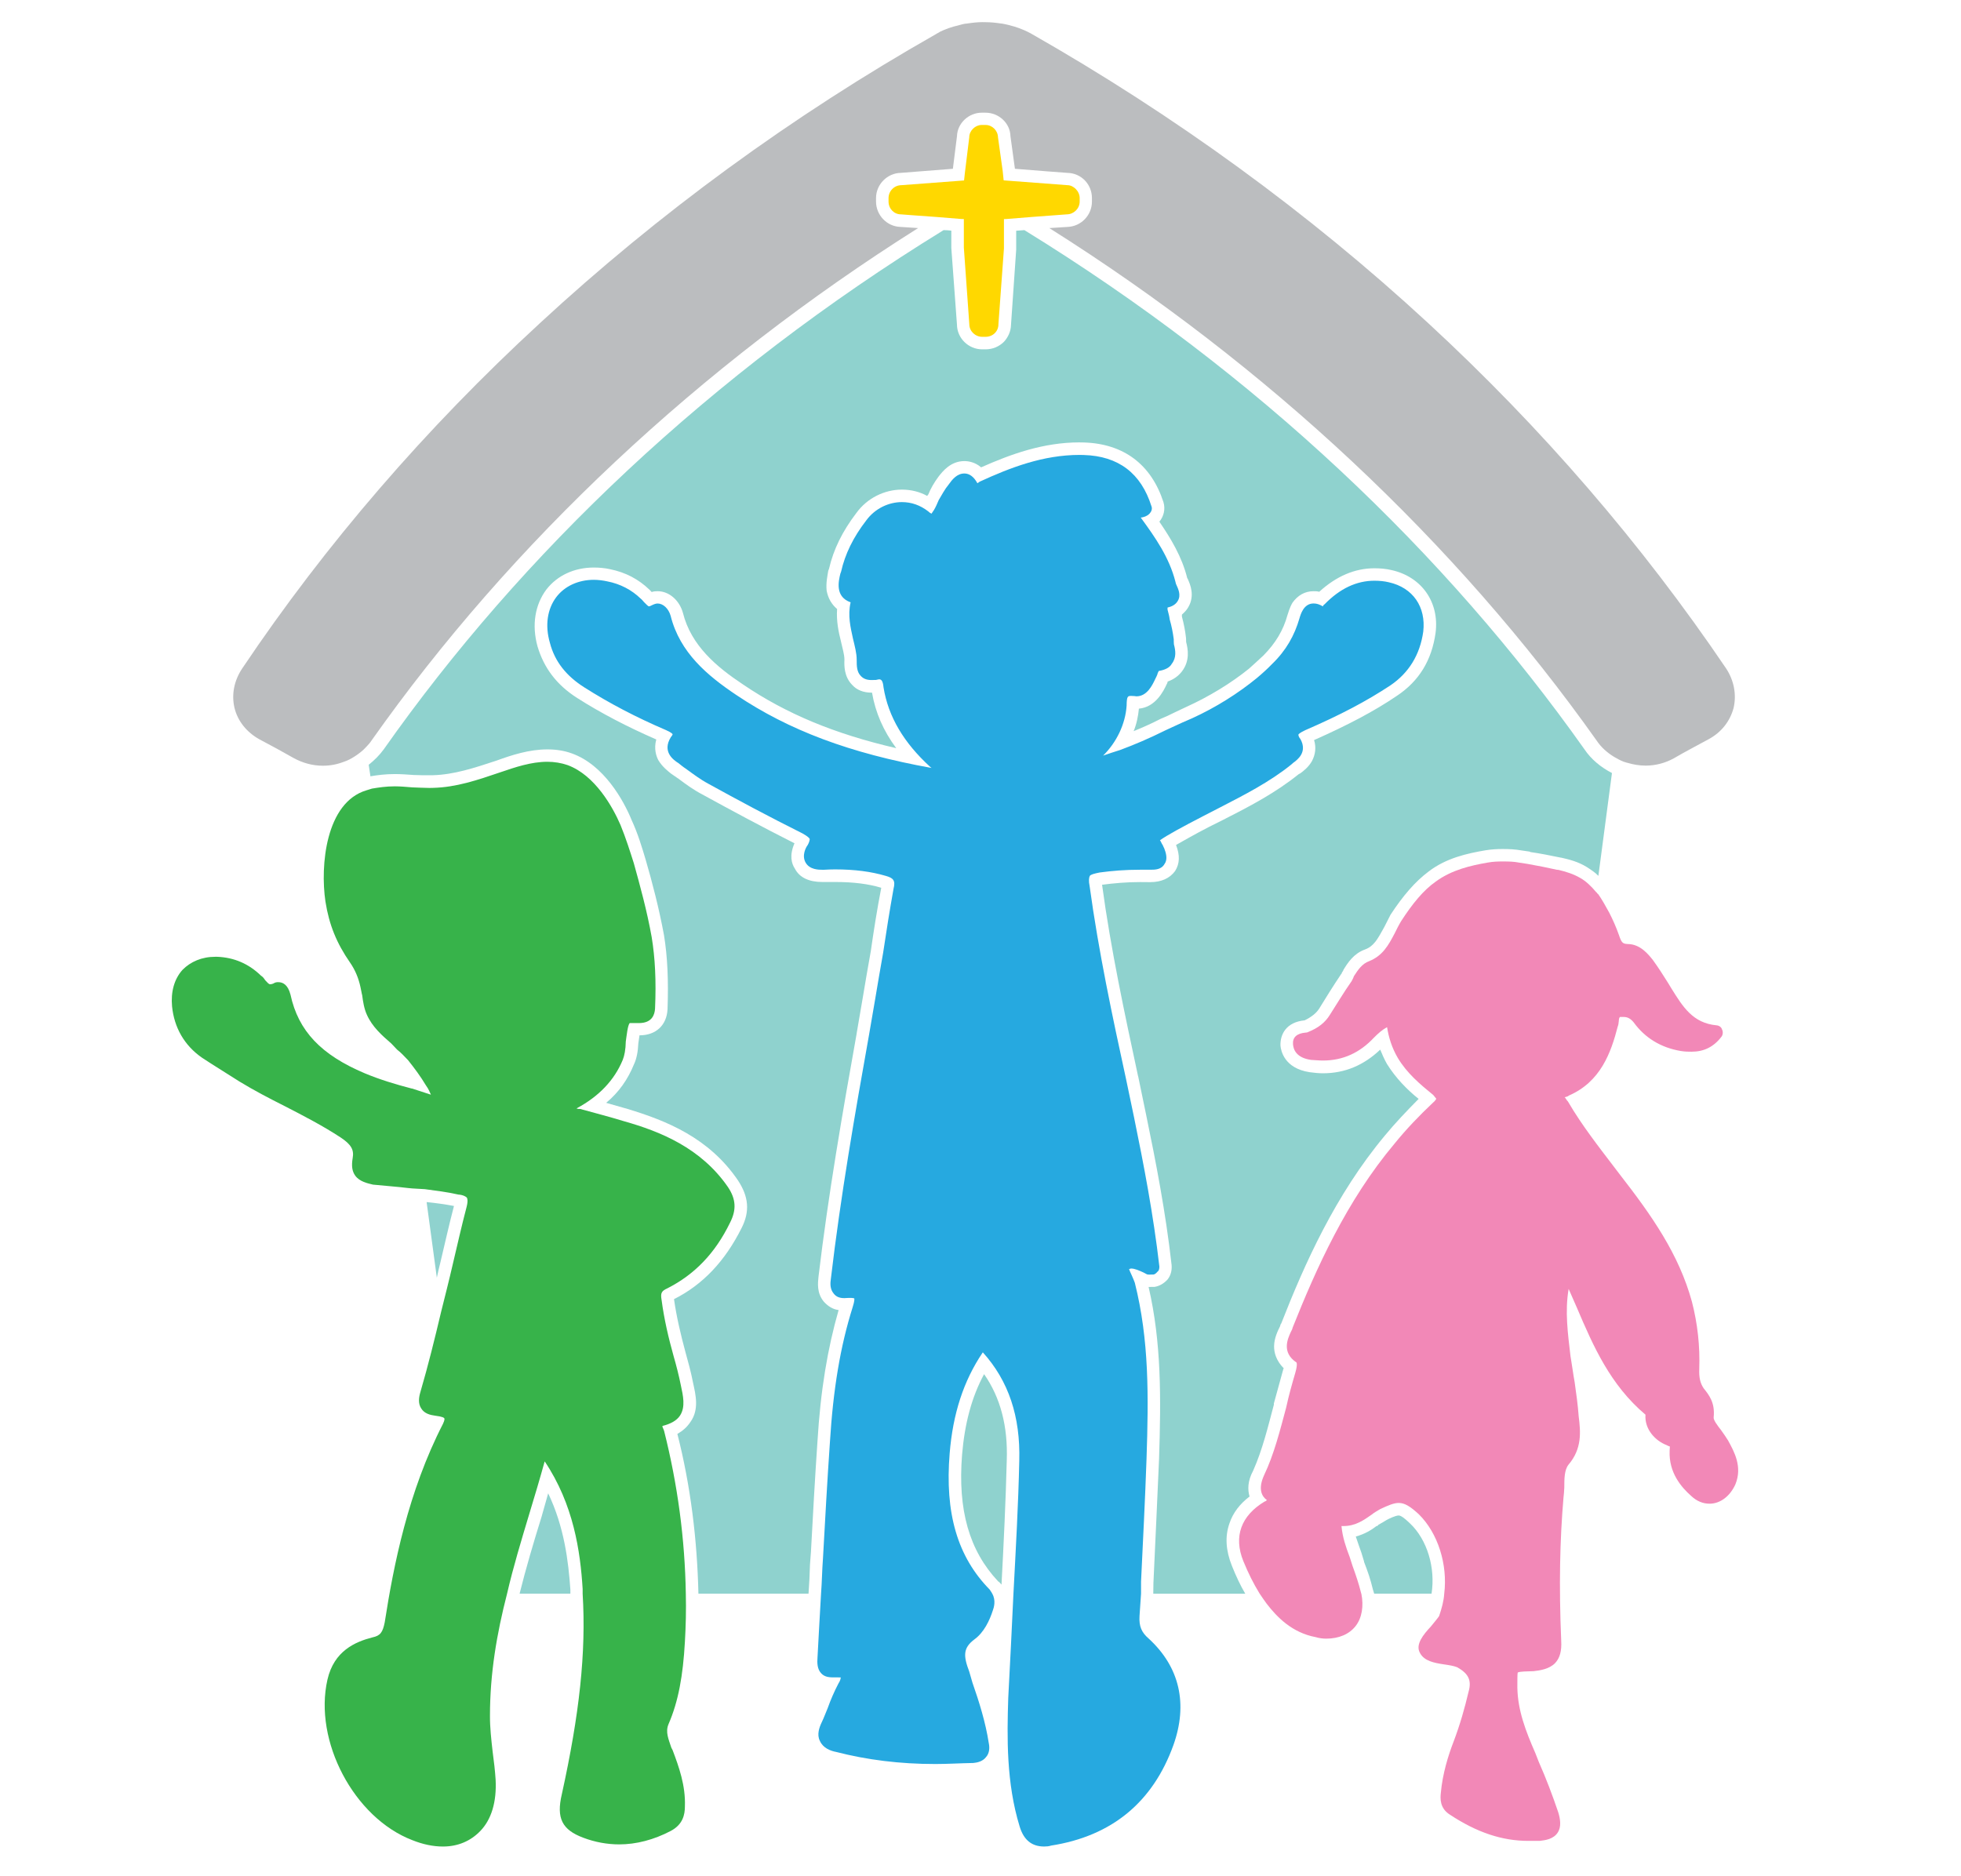 <?xml version="1.0" encoding="utf-8"?>
<!-- Generator: Adobe Illustrator 16.0.0, SVG Export Plug-In . SVG Version: 6.00 Build 0)  -->
<!DOCTYPE svg PUBLIC "-//W3C//DTD SVG 1.1//EN" "http://www.w3.org/Graphics/SVG/1.1/DTD/svg11.dtd">
<svg version="1.1" id="Layer_1" xmlns="http://www.w3.org/2000/svg" xmlns:xlink="http://www.w3.org/1999/xlink" x="0px" y="0px"
	 width="620.078px" height="593.291px" viewBox="0 0 620.078 593.291" enable-background="new 0 0 620.078 593.291"
	 xml:space="preserve">
<g>
	<g>
		<path fill="#BBBDBF" d="M277.004,63.726v-1.072c0-4.377,3.606-7.912,7.805-7.982l16.496-1.293l1.292-10.283
			c0.118-4.162,3.752-7.455,7.807-7.455h1.243c4.147,0,7.771,3.276,7.863,7.439l1.412,10.299c5.438,0.421,15.38,1.245,16.6,1.293
			c4.359,0.082,7.756,3.609,7.756,7.982v1.072c0,4.375-3.469,7.902-7.76,8.043l-5.717,0.363
			c69.093,43.542,128.595,99.313,173.057,162.065c1.422,2.146,3.396,3.882,5.552,5.182c1.039,0.606,1.881,1.077,3.008,1.513v0.022
			c0.208,0.012,0.49,0.129,0.624,0.176c0.192,0.043,0.401,0.151,0.676,0.186c1.784,0.528,3.71,0.855,5.648,0.855
			c3.201,0,6.238-0.855,8.863-2.286c3.593-2.118,7.476-4.1,11.07-6.082c4.053-2.189,6.749-5.693,7.875-9.877
			c0.96-4.198,0.164-8.663-2.417-12.559c-26.55-39.228-58.2-75.988-94.36-109.328c-37.567-34.673-79.919-65.527-125.716-91.581
			c-0.184-0.047-0.375-0.144-0.472-0.244c-1.892-0.919-3.885-1.687-5.792-2.134v-0.01V8.024c-1.303-0.278-2.2-0.56-3.109-0.62
			c-1.451-0.219-2.961-0.376-4.661-0.388l-0.664-0.006L310.61,7c-1.545,0.011-3.168,0.186-4.88,0.45
			c-0.744,0.017-1.724,0.306-2.506,0.51v0.012v0.009c-2.363,0.52-4.307,1.25-5.996,2.067l-0.026,0.007l-0.045,0.032
			c-0.4,0.331-0.87,0.44-1.027,0.609l0,0h-0.002c-45.904,26.071-87.947,56.878-125.453,91.552
			c-36.122,33.259-67.77,69.957-94.029,109.073c-2.628,3.89-3.488,8.31-2.501,12.538c1.017,4.21,3.881,7.723,7.868,9.947
			c3.7,1.941,7.333,3.94,10.932,5.981c2.796,1.502,5.86,2.376,9.146,2.376c2.281,0,4.424-0.395,6.63-1.239
			c1.129-0.364,2.283-0.94,3.576-1.793c1.295-0.855,2.587-1.856,3.563-2.978c0.621-0.645,1.161-1.242,1.611-1.946
			c44.288-62.764,103.817-118.533,172.845-162.077c-2.703-0.193-5.165-0.332-5.655-0.371
			C280.511,71.624,277.004,68.097,277.004,63.726z"/>
		<g>
			<path fill="#8FD2CE" d="M500.99,236.942c-43.777-61.867-103.354-118.759-177.071-164.164l-2.594,0.192c0,2.677,0,5.629,0,5.629
				v0.171v0.194l-1.645,23.83c-0.05,2.039-0.938,3.901-2.229,5.301c-1.566,1.543-3.605,2.384-5.804,2.384h-1.08
				c-4.266,0-7.924-3.457-7.97-7.815l-1.78-24.14l-0.007-0.193v-0.062c0-0.271,0-2.905,0-5.331
				c-0.792-0.079-1.472-0.162-2.438-0.162C224.558,118.183,164.904,175.09,121.33,236.998c-1.292,1.784-2.908,3.401-4.744,4.867
				l0.545,3.644c2.264-0.387,4.741-0.707,7.724-0.707c1.939,0,3.874,0.145,5.849,0.284l0.016,0.01
				c1.663,0.069,3.439,0.084,5.071,0.084l1.053-0.01c6.703-0.189,13.044-2.274,20.136-4.618c4.746-1.724,10.267-3.552,16.103-3.552
				c2.764,0,5.352,0.397,7.786,1.289c10.073,3.633,16.304,14.779,18.887,21.138c1.958,4.242,3.253,8.604,4.382,12.383
				c2.085,7.124,4.267,15.53,5.82,23.945c1.108,6.842,1.442,14.231,1.116,23.487c-0.282,4.967-3.63,8.184-8.861,8.184
				c-0.091,0.658-0.211,1.334-0.367,2.502c-0.131,2.674-0.532,4.881-1.379,6.66c-1.917,4.736-4.77,8.854-8.801,12.189
				c2.29,0.646,4.555,1.303,6.798,1.938c12.153,3.684,25.723,9.051,34.921,22.643c3.3,5.043,3.819,9.686,1.103,15.018
				c-5.235,10.459-12.199,17.867-21.365,22.486c0.787,5.594,2.155,11.322,3.638,16.82c0.756,2.721,1.766,6.338,2.397,9.688l0,0l0,0
				c0.831,3.77,1.958,8.414-0.831,12.322c-1.091,1.635-2.382,2.771-4.136,3.797c4.21,16.504,6.259,33.521,6.652,50.514h34.817
				c0.237-3.213,0.376-6.164,0.459-9.17l0.161-2.139l0.145-1.932c0.606-11.328,1.253-23.115,2.049-34.719
				c0.986-16.523,3.243-29.664,6.7-41.736c-1.813-0.215-3.335-1.195-4.626-2.588c-2.368-2.805-1.923-6.033-1.733-7.98
				c3.078-25.875,7.58-51.775,12.078-76.947v-0.078l1.96-11.436c0.801-4.842,1.663-9.836,2.494-14.434
				c0.907-6.377,2.01-13.36,3.314-20.083c-4.11-1.241-8.809-1.826-14.644-1.826c-0.981,0-2.178,0-3.256,0h-0.023h-0.023h-0.563
				h-0.085h-0.06c-4.089,0-7.17-1.343-8.635-4.179c-1.11-1.643-1.803-4.279-0.152-8.064c-10.379-5.246-19.828-10.342-29.135-15.44
				c-2.82-1.475-5.199-3.225-7.438-4.899l-0.114-0.128l-0.126-0.035c-0.771-0.538-1.532-1.046-2.303-1.593
				c-0.875-0.73-2.627-2.027-3.923-4.17c-0.662-1.268-1.482-3.59-0.662-6.567c-9.056-3.957-17.446-8.294-24.996-13.113
				c-6.572-4.182-10.557-9.568-12.568-16.36c-1.863-6.793-0.755-13.181,2.812-17.95c3.49-4.491,8.883-6.951,15.006-6.951
				c1.636,0,3.459,0.152,5.087,0.516c4.974,1.01,9.012,3.151,12.48,6.47l0,0l0.012,0.007c0.242,0.19,0.406,0.492,0.728,0.755
				c0.609-0.227,1.219-0.263,1.868-0.263c3.594,0,6.875,2.828,7.997,6.844c2.582,10.327,10.606,17.067,18.959,22.618
				c13.691,9.283,28.893,15.636,48.497,20.179c-4.063-5.467-6.583-11.25-7.661-17.563c-0.055,0-0.117,0-0.188,0
				c-2.479,0-4.625-0.811-6.088-2.452c-2.625-2.67-2.521-6.233-2.448-8.003c0-1.591-0.631-3.606-1.104-5.755l-0.011-0.068
				c-0.735-2.873-1.476-6.384-1.207-10.172c-1.735-1.474-2.855-3.411-3.3-5.788c-0.27-2.44,0.278-4.841,0.503-6.296l0.007-0.011
				h0.002l0.245-0.65c1.406-6.106,4.233-11.851,8.636-17.614c3.374-4.692,8.889-7.4,14.393-7.4c2.911,0,5.669,0.694,8.016,2.006
				c0.021-0.035,0.049-0.084,0.068-0.131l0.165-0.219l0.117-0.135c0.679-1.727,1.825-3.758,3.21-5.608
				c1.36-1.758,3.893-4.933,8.187-4.933c1.283,0,3.39,0.331,5.294,1.978c9.378-4.16,19.639-7.895,31.167-7.895l0,0v0.008
				l1.291,0.023h0.005h0.061c12.569,0.395,21.245,6.938,25.13,18.856c0.677,2.239,0.09,4.534-1.291,6.195
				c3.616,5.302,7.132,11.063,8.817,17.861c0.027,0.049,0.064,0.074,0.088,0.112c0.032,0.129,0.146,0.159,0.146,0.309
				c0.676,1.504,2.246,5.104,0.093,8.762c-0.517,0.934-1.283,1.687-2.012,2.336c0,0.039,0,0.074,0,0.154v0.486
				c0.627,2.338,1.053,4.529,1.304,6.829c0,0.289,0,0.648,0.023,1.017l0.011,0.19c0.581,2.23,1.257,5.904-1.338,9.303
				c-1.104,1.422-2.582,2.518-4.509,3.198c-0.04,0.248-0.094,0.531-0.294,0.811c-1.038,2.282-3.566,7.284-8.797,7.757
				c-0.232,2.378-0.721,4.839-1.662,7.114c2.668-1.093,5.536-2.335,8.465-3.855l2.248-0.976c1.967-0.961,3.885-1.888,5.947-2.836
				c7.314-3.325,14.132-7.51,19.803-12.082c1.459-1.313,3.079-2.777,4.572-4.183c3.849-3.885,6.314-8.042,7.597-12.756
				c0.261-0.734,0.678-2.396,1.612-3.961c1.674-2.314,3.899-3.606,6.64-3.606c0.588,0,1.198,0,1.798,0.179
				c5.438-4.964,11.302-7.432,17.438-7.432c1.852,0,3.707,0.156,5.504,0.59c9.459,2.133,15.126,10.169,13.835,19.909
				c-1.214,8.559-5.177,15.186-12.275,19.873c-7.129,4.841-15.422,9.197-26.133,13.961c0.718,2.285,0.417,4.558-0.639,6.583
				c-1.052,1.936-2.769,3.233-3.634,3.879l-0.606,0.33c-7.153,5.766-15.209,10.032-22.989,13.969l-0.097,0.068l-5.182,2.591
				c-5.055,2.61-8.318,4.537-10.497,5.743c1.246,3.255,1.19,5.9-0.302,8.252c-1.673,2.275-4.312,3.51-7.853,3.51h-0.047h-0.05
				h-0.396c-1.132-0.002-1.898-0.022-2.789-0.022c-4.317,0-8.305,0.375-11.954,0.85c2.767,20.474,7.144,40.781,11.388,60.562h0.022
				l2.536,12.258c3.073,14.854,6.16,30.721,8.04,47.436v0.004v0.014c0.143,1.738-0.289,3.334-1.291,4.576
				c-1.127,1.238-2.583,2.104-4.174,2.336c-0.327,0.002-1.003,0.002-1.592,0.002c-0.026,0-0.026,0-0.217,0
				c4.063,17.574,3.937,35.021,3.31,54.334c-0.537,12.959-1.195,26.111-1.759,38.809l-0.021,0.33l-0.049,3.541h29.081
				c-1.523-2.582-2.954-5.648-4.212-8.793c-1.93-4.826-2.257-9.309-0.759-13.502c1.085-3.275,3.308-6.156,6.335-8.438
				c-0.633-2.129-0.639-4.873,1.127-8.15c2.945-6.59,4.71-13.926,6.559-20.885v-0.1v-0.299c0.959-3.568,1.968-7.146,3.024-10.988
				c0.045,0,0.074-0.01,0.122-0.096c-2.471-2.486-3.102-5.07-3.076-7.018c0.024-2.598,1.221-4.961,1.897-6.322
				c0-0.158,0.19-0.729,0.333-0.82l0.018-0.016l0.002-0.008c7.406-18.916,17.134-40.689,32.769-59.438
				c3.21-3.908,6.888-7.76,10.682-11.604c-3.606-2.906-7.171-6.508-10.006-11.039c-0.845-1.471-1.592-3.227-2.136-4.543
				c-5.177,4.92-11.15,7.479-18.11,7.479c-1.292,0-2.79-0.146-4.271-0.354c-7.989-1.24-9.021-6.846-9.165-8.393
				c-0.115-3.539,1.803-7.445,7.644-7.992l0,0l0,0c2.178-1.07,3.707-2.299,4.59-3.695c2.109-3.453,4.46-7.219,6.97-10.955h0.085l0,0
				c0-0.322,0.314-0.646,0.615-1.211v-0.092l0,0c1.335-2.207,3.258-5.186,6.819-6.457c2.788-1.023,3.979-3.229,6.114-7.114
				c0.678-1.291,1.291-2.583,1.969-3.874c3.874-5.927,7.759-10.471,12.004-13.643c5.614-4.328,12.304-5.761,18.071-6.748
				c1.874-0.304,3.628-0.396,5.46-0.396c1.969,0,3.886,0.093,5.854,0.441l2.582,0.378l0.263,0.141
				c2.966,0.424,6.206,1.059,9.341,1.715l0.541,0.092c2.348,0.543,5.138,1.2,7.969,2.949c1.291,0.845,2.582,1.664,3.639,2.771
				l4.292-32.52C506.28,242.695,503.15,240.185,500.99,236.942z"/>
			<path fill="#8FD2CE" d="M304.214,460.026c-1.411,17.529,2.268,30.355,11.393,40.074c0.488,0.271,0.681,0.631,1.077,1.037
				c0.674-12.771,1.334-26.227,1.656-39.209c0.401-10.951-2.032-19.988-7.166-27.352
				C307.206,441.909,305.032,450.302,304.214,460.026z"/>
			<path fill="#8FD2CE" d="M173.336,472.269c-0.552,2.061-1.211,4.213-1.783,6.305l-0.304,1.088
				c-2.532,8.141-4.955,16.322-6.955,24.34h16.061c0-0.426,0-0.771,0-1.291C179.727,493.751,178.433,482.925,173.336,472.269z"/>
			<path fill="#8FD2CE" d="M138.131,404.091c0.347-1.645,0.759-3.516,1.154-4.98l0.027-0.117c1.366-5.762,2.704-11.732,4.234-17.6
				c-2.83-0.541-5.716-0.934-8.649-1.236L138.131,404.091z"/>
			<path fill="#8FD2CE" d="M442.283,479.274c-0.991,0-3.138,1.031-3.874,1.451c-0.678,0.439-1.687,1.01-2.594,1.52
				c0,0.193-0.312,0.377-0.567,0.377c-1.611,1.271-3.836,2.582-6.541,3.307c0.585,1.797,1.125,3.256,1.781,5.146l0.004,0.006
				l0.815,2.689l0.027,0.227c1.107,2.852,2.02,5.447,2.792,8.713c0.141,0.518,0.274,0.846,0.396,1.291h18.141
				c1.264-8.137-1.331-17.014-6.799-22.201C444.059,480.04,442.906,479.274,442.283,479.274z"/>
		</g>
		<path fill="#26A9E0" d="M439.166,184.148c-1.435-0.354-3.022-0.493-4.577-0.493c-5.601,0-10.864,2.436-15.739,7.44
			c-0.307,0.198-0.52,0.433-0.52,0.68c-1.171-0.646-1.919-0.927-2.978-0.927c-3.159,0-4.105,3.515-4.48,4.781
			c-1.538,5.286-4.175,10.08-8.688,14.419c-1.432,1.497-3.173,3.058-4.789,4.409c-5.88,4.822-13.002,9.313-20.455,12.708
			c-2.106,0.894-4.156,1.814-6.188,2.768l-2.187,1.011c-5.177,2.574-9.727,4.519-14.408,6.256c-1.786,0.584-3.634,1.138-5.352,1.767
			c4.248-4.158,7.058-9.987,7.438-15.808c0.042-3.071,0.37-3.071,1.515-3.071c0.353,0,0.525,0.014,0.994,0.048
			c0.086,0.012,0.442,0.08,0.578,0.08c3.381,0,5.049-3.525,5.976-5.508c0.22-0.418,0.479-0.942,0.664-1.427
			c0.017-0.26,0.25-0.748,0.438-1.081c1.954-0.338,3.447-1.027,4.126-2.282c1.527-1.973,1.173-4.243,0.664-6.143
			c-0.052-0.572-0.052-1.068-0.052-1.611c-0.282-2.15-0.676-4.202-1.291-6.299c-0.09-0.937-0.369-1.852-0.676-3.091
			c0-0.213,0-0.372,0-0.634c1.075-0.25,2.511-0.781,3.258-2.131c1.099-1.83,0.088-3.841-0.496-5.147
			c-0.168-0.315-0.168-0.571-0.256-0.853c-1.969-7.755-6.38-14.027-10.972-20.322c0.706-0.059,1.944-0.37,2.819-1.291
			c0.581-0.653,0.892-1.523,0.555-2.316c-3.283-10.42-10.427-15.865-21.396-16.186l-1.291-0.029
			c-11.599,0-21.986,4.036-31.615,8.458c-0.163,0.125-0.537,0.371-0.724,0.506c-1.125-2.076-2.536-3.092-4.122-3.092
			c-2.346,0-3.867,1.941-4.929,3.439c-1.291,1.557-2.25,3.398-3.19,4.981c-0.459,1.09-0.913,2.146-1.491,3.119
			c-0.495,0.747-0.82,1.121-0.666,1.151c-0.02-0.005-0.489-0.03-1.12-0.683c-2.582-1.994-5.344-2.955-8.366-2.955
			c-4.1,0-8.453,1.944-11.293,5.823c-4.104,5.322-6.68,10.635-7.923,16.161l-0.241,0.655c-0.579,2.421-1.729,7.291,3.248,9.054
			c-0.972,4.171,0,8.027,0.739,11.454c0.566,2.381,1.183,4.609,1.183,6.765c0,1.82,0,3.771,1.3,5.066
			c0.824,0.911,1.951,1.295,3.359,1.295c0.514,0,0.982,0,1.447-0.03c0.357-0.042,0.662-0.19,1.03-0.19
			c0.631,0,1.149,0.445,1.342,2.496c1.495,9.313,6.417,17.576,14.807,25.23l0.397,0.301c-25.93-4.673-45.172-11.938-61.821-23.129
			c-9.051-6.081-17.78-13.336-20.694-24.993c-0.661-2.332-2.402-3.89-4.112-3.89c-0.521,0-1.059,0.191-1.726,0.503
			c-0.627,0.344-0.854,0.399-1.031,0.399c-0.26,0-0.891-0.698-1.555-1.353c-0.37-0.396-0.627-0.775-1.081-1.126
			c-2.799-2.703-6.364-4.622-10.559-5.431c-1.292-0.282-2.825-0.485-4.223-0.485c-4.828,0-9.222,1.943-11.927,5.543
			c-2.751,3.713-3.586,8.836-1.957,14.406c1.526,5.888,5.174,10.453,10.84,14.049c7.933,5.038,16.323,9.443,25.947,13.568
			c1.754,0.772,2.014,1.242,2.014,1.277c0,0.014-0.05,0.313-0.594,0.96c-2.756,4.524,0.745,7.112,2.414,8.159
			c0.768,0.596,1.438,1.184,2.292,1.734c2.356,1.7,4.596,3.409,7.118,4.765c9.465,5.231,19.182,10.418,29.936,15.797
			c1.563,0.896,2.087,1.431,2.182,1.716c0,0.278-0.133,1.032-0.667,1.945c-0.552,0.7-1.922,3.276-0.625,5.524
			c1.292,2.253,4.185,2.253,5.262,2.253c0.002,0,0.014,0,0.014,0h0.574c1.244-0.069,2.364-0.114,3.422-0.114
			c6.303,0,11.418,0.698,16.03,2.04c2.49,0.695,3.146,1.476,2.486,4.12c-1.223,6.866-2.272,13.381-3.289,20.252
			c-0.863,4.758-1.707,9.885-2.517,14.645l-1.953,11.371c-4.455,24.936-8.963,50.836-12.047,77.02
			c-0.223,1.492-0.326,3.248,0.913,4.727c0.785,1.01,1.853,1.414,3.375,1.414c0.374,0,0.66-0.047,0.962-0.053
			c0.329-0.02,0.559-0.02,0.905-0.02c0.971,0,1.238,0.164,1.253,0.164c0.025,0.189,0.13,0.717-0.538,2.83
			c-3.874,12.277-6.146,25.859-7.176,42.686c-0.846,12.254-1.52,24.582-2.199,36.824c-0.284,3.617-0.306,7.211-0.602,11.035
			c-0.366,6.674-0.785,13.543-1.112,20.039c-0.165,1.947-0.071,3.846,1.158,5.148c1.172,1.291,2.837,1.291,4.129,1.291h1.182
			c0.417,0,0.745,0,0.889,0.002c-0.113,0.59-0.144,0.979-0.77,1.971c-1.301,2.488-2.464,5.178-3.381,7.762
			c-0.609,1.402-1.169,3.012-1.895,4.492c-0.729,1.527-1.605,3.875-0.567,5.859c1.001,2.277,3.345,3.156,5.171,3.5
			c9.718,2.502,20.071,3.811,31.328,3.811c3.816,0,7.799-0.25,12.02-0.328c1.292-0.111,2.95-0.512,3.968-1.807
			c1.209-1.297,1.209-3.154,0.905-4.537c-0.999-6.498-3.021-12.965-5.157-19.08l-1.007-3.477c-1.892-4.971-1.967-7.457,1.573-10.139
			c3.136-2.256,4.895-6.127,5.887-9.213c0.3-0.805,1.053-3.143-0.188-5.295c-0.188-0.424-0.498-0.762-0.804-1.291
			c-10.19-10.363-14.222-24.137-12.657-43.107c1.013-12.418,4.345-22.871,10.48-31.922c8.155,9.051,11.902,20.277,11.53,34.295
			c-0.303,13.912-1.099,27.887-1.821,41.6c-0.005,0.088-0.009,0.377-0.024,0.426c-0.519,10.957-1.04,21.986-1.64,32.943
			c-0.401,12.43-0.639,26.893,3.602,40.691c1.263,4.201,3.78,6.332,7.737,6.332c0.724,0,1.521-0.055,2.197-0.293
			c19.159-2.988,32.181-13.688,38.699-31.814c4.597-12.939,2.014-24.613-7.808-33.633c-2.294-1.975-3.114-3.895-2.92-7.15
			l0.481-7.076v-3.785c0.615-13.021,1.291-25.957,1.736-38.895c0.658-19.83,0.847-37.525-3.703-55.637
			c-0.23-0.656-0.627-1.578-1.075-2.582c-0.228-0.424-0.56-1.289-0.749-1.715c0.24-0.117,0.521-0.211,0.637-0.211
			c1.188,0,2.594,0.65,3.955,1.27l0.803,0.424c0.303,0.232,0.721,0.232,1.006,0.232c0.167,0,1.026-0.025,1.265-0.027
			c0.537-0.016,1.035-0.559,1.335-0.906c0.519-0.357,0.583-1.014,0.583-1.648c-1.914-16.594-4.97-32.355-8.016-47.223l-2.506-11.98
			c-4.332-19.873-8.698-40.387-11.529-61.081c-0.332-1.61-0.241-2.646,0.064-3.251c0.431-0.467,1.361-0.701,3.143-1.06
			c3.99-0.539,8.021-0.866,12.686-0.866c0.981,0,1.938,0,3.281,0c1.492,0,3.541,0,4.548-1.893c1.048-1.452,0.393-3.538-0.15-4.927
			c-0.229-0.349-0.366-0.938-0.723-1.397c-0.134-0.241-0.375-0.831-0.604-1.107c2.311-1.644,6.938-4.155,13.821-7.716l5.18-2.668
			c7.602-3.93,15.591-7.973,22.508-13.553l0.559-0.501c1.405-1.019,4.599-3.373,2.387-7.487c-0.677-0.848-0.677-1.292-0.677-1.49
			c0-0.101,0.393-0.561,2.156-1.392c11.249-4.877,19.435-9.225,26.907-14.157c5.856-3.96,9.379-9.713,10.408-16.999
			C450.955,191.95,446.781,185.843,439.166,184.148z"/>
		<path fill="#37B34A" d="M230.17,375.394c-8.541-12.375-21.361-17.555-32.869-20.807c-4.58-1.404-9.154-2.582-13.814-3.873
			c-0.542,0-0.846-0.002-1.174-0.186c7.095-3.791,11.964-8.945,14.601-15.332c0.539-1.303,0.92-3.322,0.963-5.811
			c0.281-1.871,0.589-5.178,1.252-5.834c0,0,0.086,0,0.972,0h1.934c4.225,0,4.971-2.762,5.092-4.52
			c0.392-8.855,0.018-16.098-1.056-22.643c-1.492-8.394-3.729-16.452-5.651-23.389c-1.208-3.773-2.516-7.967-4.208-12.083
			c-2.467-5.72-8.062-15.754-16.735-18.952c-1.968-0.69-4.229-1.052-6.395-1.052c-5.177,0-10.264,1.756-14.84,3.313
			c-7.36,2.509-14.015,4.757-21.281,4.936l-1.166,0.025c-1.786,0-3.568-0.129-5.409-0.178c-1.882-0.153-3.819-0.329-5.531-0.329
			c-2.854,0-5.139,0.374-7.248,0.719c-0.615,0.229-1.246,0.359-1.799,0.559c-12.781,3.871-14.597,23.741-12.9,35.161
			c1.161,7.385,3.567,13.217,7.755,19.256c1.634,2.355,2.719,4.949,3.329,7.834c0.246,0.979,0.284,1.645,0.538,2.555
			c0.261,2.021,0.6,4.219,1.485,6.168c1.75,3.885,4.751,6.492,7.726,9.088c0.579,0.656,1.272,1.291,1.824,1.924
			c1.274,0.967,2.285,2.131,3.477,3.348c1.978,2.486,3.914,5.07,5.669,8.002c0.833,1.123,1.243,2.242,1.549,2.9
			c-2.011-0.656-3.947-1.291-5.979-1.947c-0.01,0-0.068,0-0.124,0c-4.961-1.291-10.089-2.832-14.835-4.824
			c-13.764-5.811-20.992-13.367-23.465-24.865c-0.851-3.285-2.529-3.941-3.828-3.941c-0.503,0-0.952,0-1.595,0.426
			c-0.55,0.23-0.896,0.23-1.058,0.23c-0.383,0-0.88-0.584-1.531-1.291c-0.42-0.656-0.788-1.104-1.292-1.404
			c-3.876-3.773-8.504-5.791-13.925-5.994c0,0-0.521,0-0.534,0c-4.302,0-7.864,1.566-10.397,4.148
			c-2.609,2.898-3.717,6.957-3.289,11.568c0.679,6.66,3.88,12.332,9.468,16.201c3.468,2.295,7.198,4.568,11.871,7.551
			c4.676,2.85,9.455,5.334,14.222,7.732c5.916,3.047,12.052,6.205,17.802,9.98c3.327,2.23,4.213,3.885,3.749,6.469
			c-0.422,2.48-0.182,4.197,0.813,5.578c1.403,1.904,3.876,2.41,5.622,2.832c3.707,0.385,7.592,0.639,11.122,1.082
			c1.813,0.207,3.583,0.213,5.268,0.348c3.561,0.502,7.092,0.893,10.602,1.713c1.557,0.092,2.467,0.725,2.673,0.963
			c0.164,0.33,0.427,0.965-0.086,2.982c-1.544,5.852-2.937,12.063-4.374,18.131c-1.148,5.02-2.443,10.057-3.673,15.002
			c-2.005,8.482-4.095,16.951-6.53,25.289c-0.531,1.756-0.792,3.682,0.214,5.232c1.002,1.688,2.925,2.127,4.372,2.32
			c2.479,0.305,2.877,0.67,2.983,0.891c0.022,0.066,0.145,0.438-0.457,1.705c-10.991,21.373-15.599,44.68-18.413,62.758
			c-0.642,3.193-1.393,4.244-3.891,4.768c-5.467,1.408-12.137,4.285-14.213,13.336c-4.436,19.404,8.391,43.727,26.818,50.785
			c3.325,1.338,6.585,2.02,9.699,2.02c4.797,0,8.789-1.785,11.78-4.883c3.528-3.621,5.231-9.203,4.873-16.232
			c-0.184-2.867-0.528-5.816-0.936-8.814c-0.458-4-0.87-7.754-0.854-11.412c0-13.4,2.147-25.969,5.408-38.625
			c1.947-8.443,4.495-16.807,7.083-25.428c1.626-5.344,3.252-10.783,4.811-16.414c9.143,13.623,11.273,28.479,12.002,40.34
			c0,0.422,0,0.822,0,1.502c1.141,18.715-1.039,38.18-6.575,63.396c-1.815,7.652,0.107,11.297,6.772,13.785
			c3.682,1.4,7.562,2.109,11.391,2.109c5.298,0,10.918-1.438,16.257-4.248c3.863-2.033,4.489-5.178,4.489-7.764
			c0.245-6.633-1.923-12.588-3.88-17.781l-0.41-0.799c-0.881-2.697-1.942-4.949-0.881-7.459c3.117-7.172,4.573-15.318,5.171-26.016
			c0.292-5.01,0.418-10.047,0.291-15.225c-0.291-17.391-2.603-34.592-6.869-51.49c-0.115-0.281-0.347-0.918-0.515-1.264
			c0-0.17,0-0.287,0-0.287c2.583-0.658,4.508-1.688,5.549-3.281c1.795-2.766,0.97-6.289,0.252-9.633
			c-0.631-3.137-1.43-6.23-2.307-9.277c-1.572-5.631-2.979-11.609-3.763-17.602c-0.398-2.254-0.037-2.889,1.81-3.727
			c8.549-4.338,15.099-11.025,19.836-20.789C232.904,382.62,232.753,379.243,230.17,375.394z"/>
		<path fill="#F288B7" d="M546.439,455.577c-0.656-1.076-1.364-2.084-2.255-3.326c-1.014-1.291-2.5-3.242-2.313-4.063
			c0.46-4.502-1.391-6.936-3.164-9.129c-1.107-1.654-1.491-3.41-1.394-6.076c0.263-7.25-0.534-14.393-2.316-21.303
			c-4.15-15.139-12.767-27.336-22.871-40.336l-1.479-1.943c-5.105-6.709-10.452-13.512-14.718-20.82
			c-0.097-0.156-0.23-0.42-0.353-0.461c-0.233-0.242-0.372-0.635-0.753-1.041c-0.041-0.061-0.066-0.061-0.088-0.061
			c0.58-0.189,0.982-0.191,1.336-0.541c10.049-4.357,13.335-13.566,15.47-21.865c0.209-0.451,0.258-1.061,0.33-1.695
			c0.04-0.576,0.085-1.098,0.384-1.303c0.491,0,0.688,0,1.159,0c1.302,0,2.271,0.6,3.21,1.77c3.466,4.76,8.437,7.928,14.904,9.006
			c1.292,0.213,2.46,0.213,3.379,0.213c3.813,0,6.963-1.473,9.468-4.789c0.405-0.557,0.54-1.545,0.109-2.311
			c-0.182-0.66-0.885-1.18-1.725-1.246c-7.449-0.699-10.622-5.811-14.272-11.693l-1.186-1.947c-1.453-2.32-2.919-4.613-4.629-6.98
			c-1.395-1.736-3.965-5.066-7.957-5.086c-1.557-0.076-1.97-0.336-2.781-2.795c-0.914-2.594-1.947-4.896-3.069-7.097
			c-1.284-2.352-2.34-4.22-3.473-5.839c-0.301-0.119-0.413-0.59-0.651-0.658c-1.618-1.924-3.239-3.489-5.073-4.519
			c-2.267-1.311-4.476-1.947-6.83-2.535l-0.545-0.047c-2.97-0.656-6.039-1.291-9.3-1.852l-2.582-0.397
			c-1.66-0.33-3.208-0.375-5.177-0.375c-1.386,0-3.119,0.03-4.848,0.356c-5.32,0.931-11.288,2.268-16.411,6.023
			c-3.867,2.712-7.336,6.936-10.94,12.515c-0.712,1.174-1.362,2.477-1.995,3.768c-2.019,3.874-3.85,7.153-8.092,8.864
			c-2.299,0.82-3.602,2.855-4.849,4.781c-0.169,0.582-0.558,1.238-0.723,1.566c-2.489,3.545-4.571,7.059-6.869,10.648
			c-1.503,2.426-3.63,4.121-6.917,5.438c-0.159,0.107-0.438,0.162-0.703,0.162c-2.861,0.232-4.213,1.525-4.028,3.723
			c0.134,1.686,1.083,4.27,5.72,4.916c1.262,0.055,2.458,0.197,3.75,0.197c6.283,0,11.643-2.418,16.193-7.311
			c1.292-1.293,2.583-2.447,4.077-3.24c0.517,3.24,1.5,6.473,3.379,9.707c2.895,4.873,7.123,8.406,11.218,11.742
			c0.73,0.844,0.941,1.193,0.968,1.193c-0.026,0-0.237,0.602-1.104,1.291c-4.31,4.055-8.456,8.406-12.069,12.861
			c-15.282,18.188-24.838,39.637-32.278,58.285c-0.061,0.43-0.252,0.75-0.537,1.291c-0.983,2.176-3.018,6.467,1.783,9.686
			c0.068,0.094,0.348,0.697-0.378,3.25c-1.045,3.584-2.063,7.15-2.884,10.977c-1.918,7.125-3.814,14.787-7.002,21.447
			c-1.989,4.404-0.68,6.695,0.911,7.842c-0.33,0.242-0.377,0.375-0.728,0.449c-7.421,4.457-9.891,11.035-6.728,18.846
			c1.571,3.834,3.192,7.098,5.159,10.291c0.68,1.043,1.403,2.031,2.205,3.162c3.235,4.197,7.99,9.184,15.557,10.596
			c1.065,0.33,2.258,0.469,3.288,0.469c3.936,0,7.263-1.365,9.309-4.008c1.981-2.514,2.595-6.332,1.794-10.219
			c-0.066-0.035-0.108-0.311-0.136-0.424c-0.704-2.846-1.658-5.633-2.666-8.41l-0.896-2.797c-1.245-3.238-2.229-6.232-2.55-9.488
			c-0.006-0.119-0.023-0.26-0.032-0.26c0.289,0,0.615,0,0.615,0c3.871,0,6.466-1.9,8.997-3.66c0.799-0.695,1.85-1.195,2.725-1.756
			c2.503-1.146,4.212-1.895,5.764-1.895c1.916,0,3.683,1.123,6.353,3.58c6.09,6.004,9.165,15.939,8.037,25.109
			c-0.163,2.457-0.841,4.783-1.613,7.076c-0.427,0.684-1.597,2.039-2.579,3.273c-2.438,2.607-5.021,5.775-3.468,8.422
			c1.327,2.531,4.45,3.119,7.497,3.584c1.662,0.238,3.255,0.492,4.287,0.93c3.537,2.004,4.615,4.113,3.563,7.762
			c-1.218,5.166-2.674,10.316-4.736,15.768c-1.641,4.232-3.49,10.105-4.026,16.205c-0.192,1.668-0.379,4.826,2.828,6.848
			c8.678,5.732,16.645,8.318,24.847,8.318c1.104,0,2.315-0.004,3.607-0.004c1.786-0.203,4.294-0.545,5.647-2.582
			c1.273-1.859,0.82-4.441,0.195-6.463c-1.835-5.416-3.874-10.801-6.173-15.98l-1.053-2.703c-3.116-7.119-5.562-13.543-5.702-20.709
			c0-1.975,0-4.455,0.108-4.789c0.509-0.375,3.091-0.375,5.061-0.449c1.916-0.225,4.849-0.609,6.744-2.52
			c1.539-1.621,2.148-3.873,1.952-7.152c-0.733-17.416-0.426-31.803,0.724-45.221c0.136-0.951,0.182-1.939,0.255-3.152
			c0-2.723,0-5.555,1.318-7.242c4.312-5.045,3.858-10.336,3.233-15.283c-0.258-3.539-0.774-7.33-1.291-10.922
			c-0.427-2.23-0.678-4.449-1.077-6.75l-0.214-1.291c-0.839-7.215-1.825-14.227-0.595-21.352l2.631,6.002
			c5.159,12.109,10.547,24.4,21.662,33.773c-0.332,4.732,3.231,8.299,6.656,9.611c0.769,0.418,1.019,0.422,1.032,0.422
			c0.045,0.043,0,0.627-0.023,0.859l-0.027,0.543c-0.3,6.92,3.741,11.537,6.777,14.227c1.847,1.758,3.838,2.49,5.858,2.49
			c3.348,0,6.47-2.334,8.173-6.15C551.012,463.821,548.358,459.106,546.439,455.577z"/>
		<path fill="#FFD800" d="M341.401,62.65v1.08c0,2.3-1.96,4.06-4.07,4.06l-11.12,0.83l-8.1,0.65l-0.66,0.01c0,1.93,0,9.32,0,9.32
			l-1.75,23.98c0.02,2.18-1.74,3.94-4.05,3.94h-1.08c-2.17,0-4.07-1.76-4.07-3.99l-1.73-24.26c0,0,0-7.71,0-9c0,0-0.26,0-0.63,0
			c-1.359-0.1-4.67-0.37-8.01-0.65c-5.399-0.37-11.25-0.83-11.25-0.83c-2.16,0-3.92-1.76-3.92-4.06v-1.08c0-2.19,1.76-4.09,4.1-4.09
			l19.78-1.49l0.26-2.4l1.381-11.24c0-2.13,1.92-3.91,3.92-3.91h1.25c2.1,0,3.88,1.78,3.92,3.91l1.479,10.6l0.311,3.01l20.159,1.52
			C339.441,58.561,341.401,60.46,341.401,62.65z"/>
	</g>
</g>
</svg>
